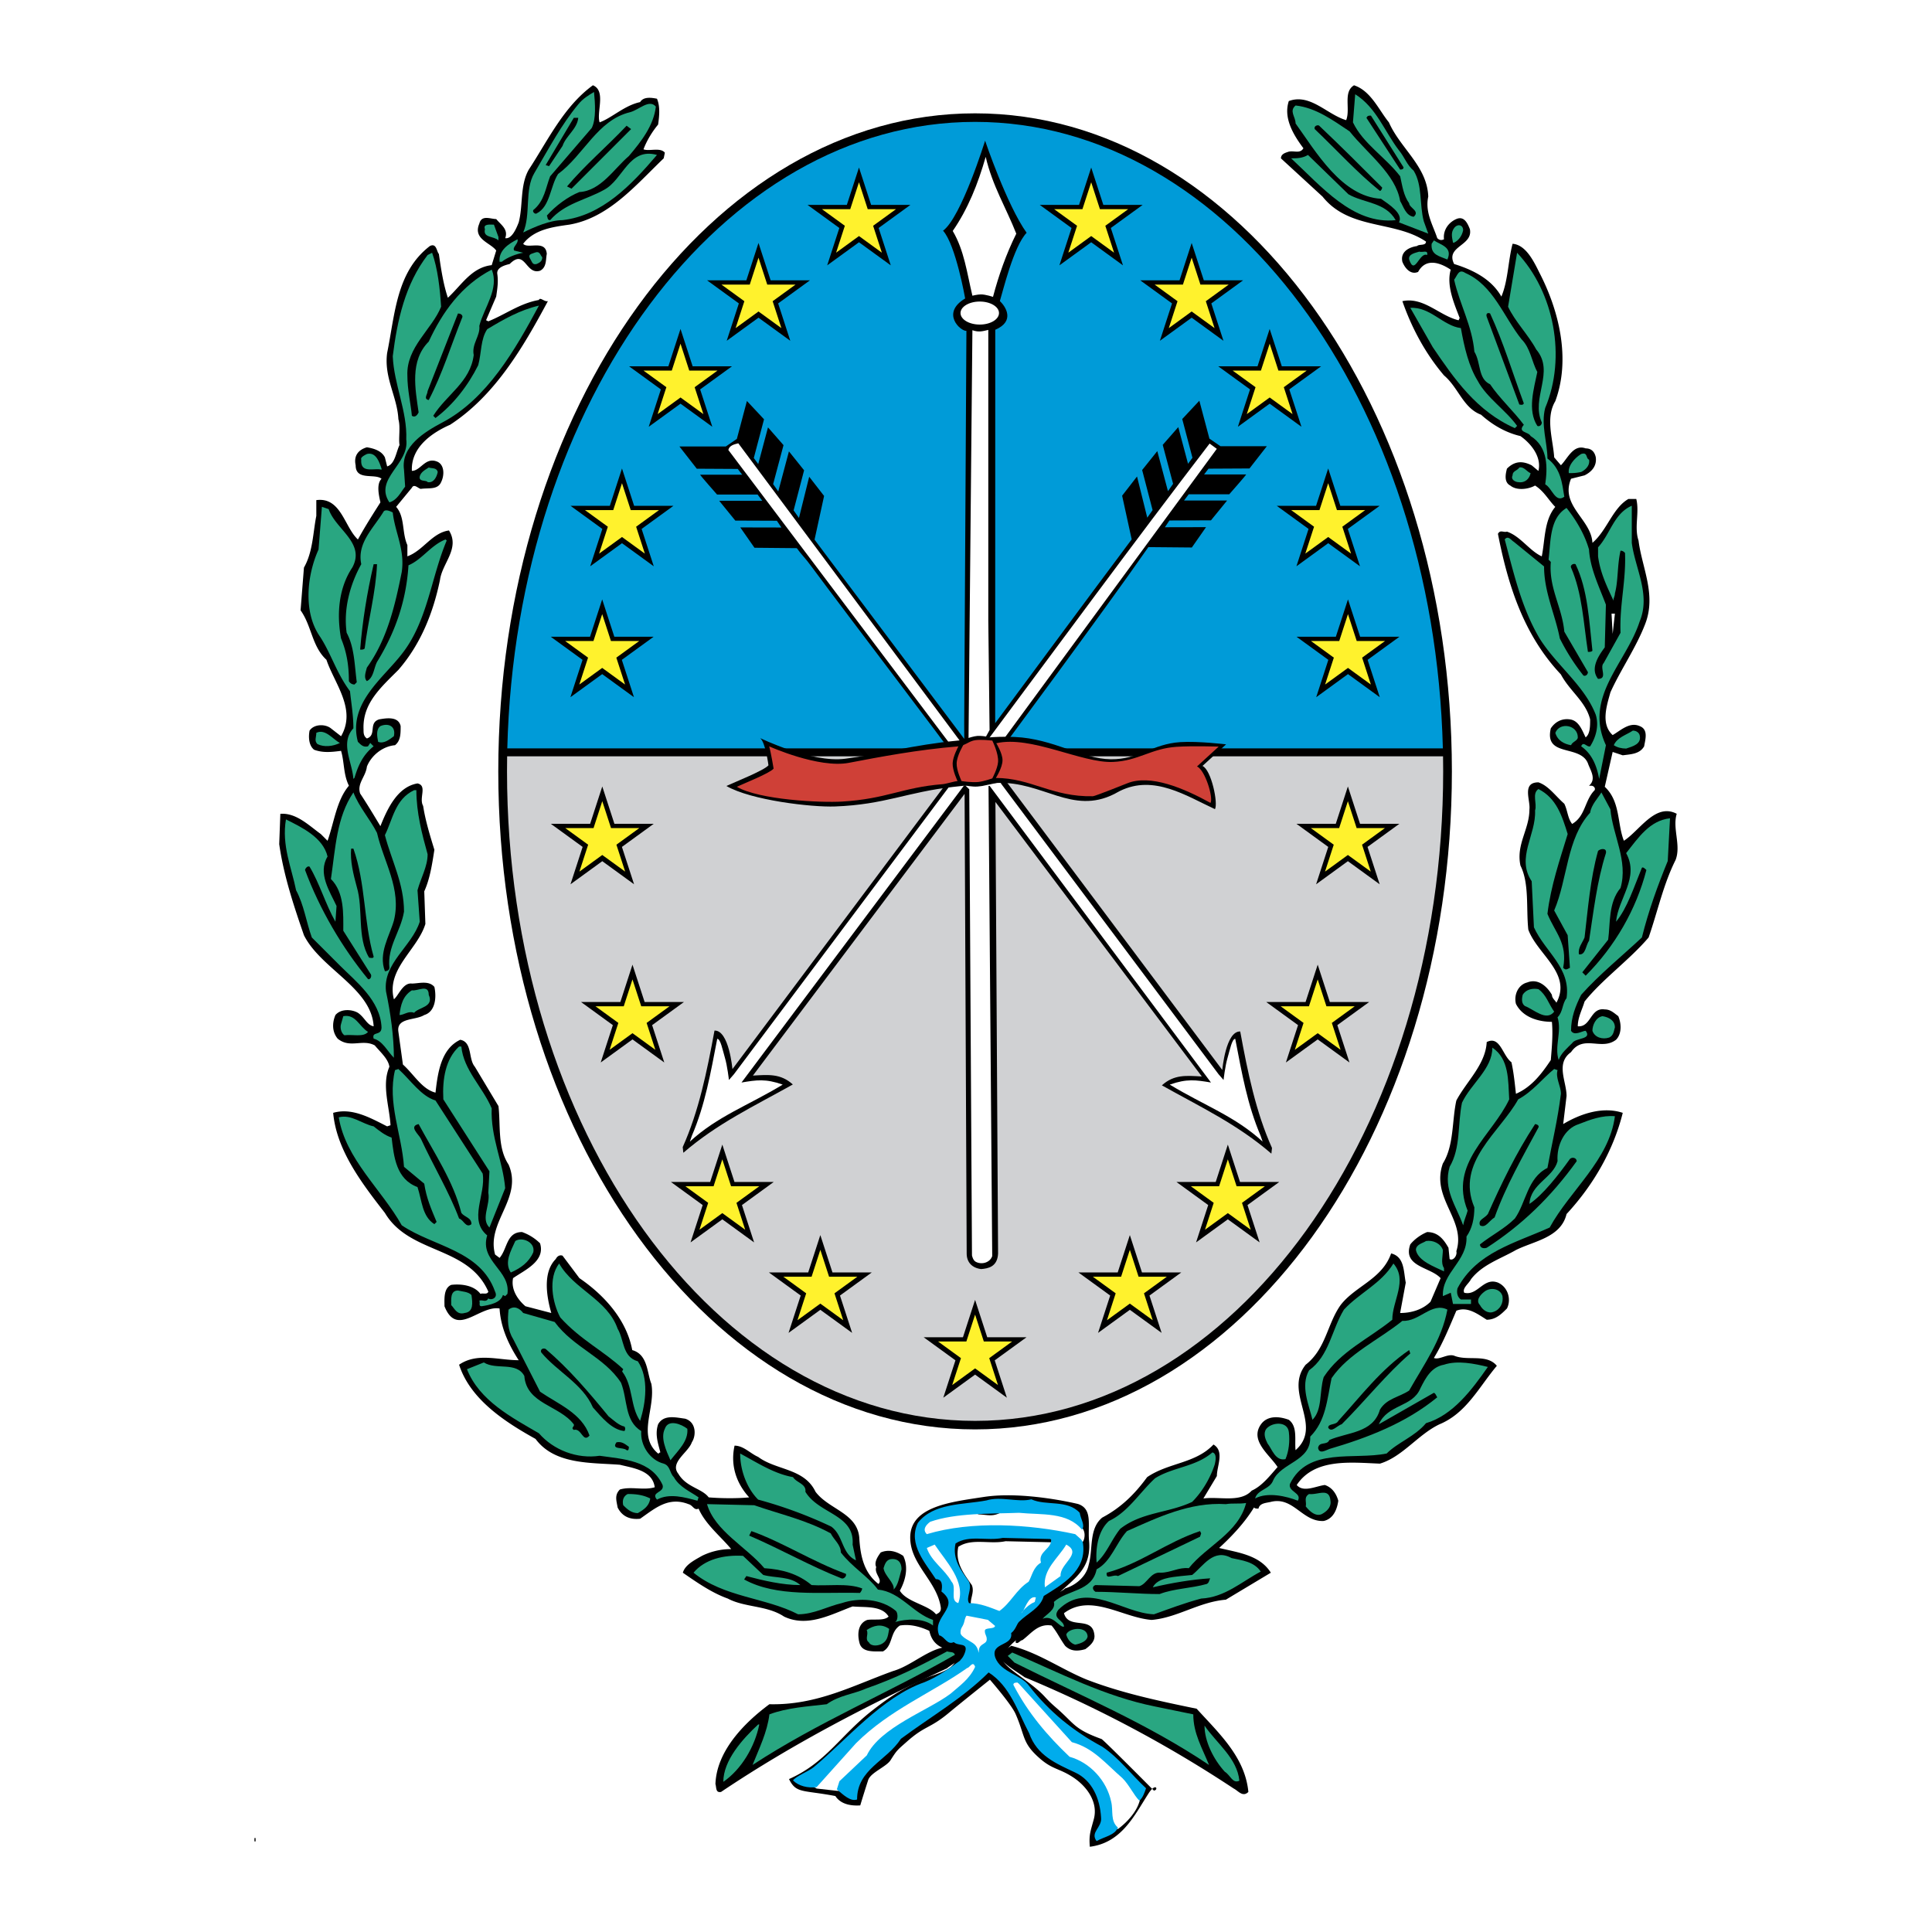 <svg xmlns="http://www.w3.org/2000/svg" width="2500" height="2500" viewBox="0 0 192.756 192.756"><g fill-rule="evenodd" clip-rule="evenodd"><path fill="#fff" d="M0 0h192.756v192.756H0V0z"/><path d="M59.826 12.206c1.233-.449 2.467-1.683 4.038-2.019.337-.562 1.122-.449 1.683-.337.337.785.225 1.794.112 2.58-.562.673-1.122 1.57-1.458 2.468.561.224 1.683-.225 2.131.336l-.113.561c-2.805 2.691-5.496 5.945-9.422 6.618-1.571.225-3.478.448-4.599 1.907.448.56 2.243-.449 2.355 1.009-.112.561 0 1.347-.673 1.683-1.458.449-1.458-2.243-3.029-.673-.448.112-1.345.337-1.233 1.01.112.785 0 1.458-.112 2.243l-1.01 2.355.224.112c1.683-.673 3.141-1.795 5.048-2.131.112-.337.561.224.898.112-2.467 4.599-5.272 9.423-9.759 12.339-1.795.785-3.926 2.243-3.814 4.599.897 0 1.346-1.458 2.58-.897.674.337.674 1.346.337 2.02-.337.785-1.234.561-2.02.673-.224 0-.673-.561-.897-.112l-1.571 1.907c.898 1.01.561 2.581 1.122 3.814v1.122c1.57-.561 2.467-2.355 4.15-2.58 1.122 1.795-.673 3.253-.896 4.935-.673 3.253-1.908 6.394-4.151 8.974-1.794 1.795-3.589 3.365-3.477 5.945 0 .336 0 .673.336.897 1.01-.337.112-1.571 1.234-1.907.673-.112 1.907-.336 2.132.673 0 .785 0 1.458-.561 1.907-1.234.112-2.355 1.01-2.805 2.131-.112 1.01-1.01 1.683-.673 2.692.673 1.01 1.346 2.131 2.02 3.253.673-1.682 1.682-3.926 3.702-4.262 1.009.224.112 1.458.561 2.243.224 1.458.673 2.917 1.122 4.375-.225 1.458-.449 2.916-1.01 4.149l.112 3.253c-.785 2.58-3.926 4.487-3.141 7.515.448-.336.897-1.682 1.795-1.568.673 0 1.683-.338 2.244.336.224 1.008.112 2.467-1.01 2.803-.897.562-2.804.227-2.58 1.684l.449 3.254c1.122 1.008 1.907 2.467 3.253 2.805.224-2.02.561-4.375 2.467-5.273 1.234.225.786 1.906 1.458 2.691l2.356 3.928c.225 1.906-.112 4.15 1.009 5.832 1.459 3.365-2.244 5.721-1.346 8.975l.448.336c.786-.896.673-2.58 2.243-2.58a4.91 4.91 0 0 1 1.795 1.121c.562 1.795-1.57 2.693-2.692 3.479-.225 1.121.449 2.131 1.234 2.803l2.58.674c-.448-1.57-.897-4.037.449-5.385.112-.225.337-.447.673-.336l1.683 2.244c2.468 1.682 4.712 4.15 5.272 7.178 1.57.449 1.458 2.244 1.907 3.365.449 2.469-1.458 5.16.673 6.955.112 0 .112-.111.225-.111-.225-.898-.561-1.795-.225-2.805.561-1.01 1.795-.674 2.692-.561 1.121.336 1.121 1.682.673 2.355-.336 1.01-2.244 2.02-1.346 3.141.785 1.346 2.356 1.459 3.028 2.355 1.347.111 2.917.111 4.039 0-1.234-1.346-1.907-3.141-1.458-5.16.897 0 1.57.785 2.355 1.123 1.795 1.346 4.599 1.121 5.721 3.477 1.345 1.795 4.263 2.131 4.375 4.711.112 1.684.448 3.365 1.907 4.488.449-.449-.449-1.012-.224-1.684-.225-.449.112-1.01.449-1.459.785-.336 1.57-.111 2.243.338.561 1.121.225 2.467-.336 3.477 1.01 1.684 5.16 1.457 3.477 4.262-.897-.449-2.131-1.01-3.477-.785-1.01.674-.673 2.02-1.683 2.58-1.01 0-2.131.111-2.355-.896-.225-.898-.112-1.908.785-2.244.673-.111 1.683.113 2.131-.336-.672-1.123-2.355-.896-3.589-1.01-2.131.785-4.487 2.131-6.843 1.01-1.683-1.123-3.926-.896-5.608-1.795-1.571-.561-3.029-1.57-4.487-2.58.225-.785 1.122-1.234 1.907-1.682a6.54 6.54 0 0 1 2.916-.674c-1.009-1.234-2.58-2.469-3.252-4.039-.449.225-.561-.336-1.01-.447-2.02-.787-3.365.447-4.824 1.457-1.01.113-1.795-.225-2.244-1.121-.112-.674-.336-1.234.225-1.795 1.121-.336 2.355.111 3.477-.225-.225-1.682-2.131-1.906-3.477-2.244-2.917-.223-6.507 0-8.414-2.578-3.029-1.684-6.506-3.928-7.628-7.404 1.795-1.232 3.927-.449 5.946-.449-1.01-1.57-1.794-3.252-1.907-5.16-2.019-.336-4.263 2.918-5.496-.225 0-.672-.113-1.793.672-2.131.897-.111 2.244 0 2.917.898.224-.113.673.111.785-.225-2.019-4.6-7.852-3.701-10.32-7.854-2.355-3.027-4.823-6.279-5.16-9.982 1.908-.561 3.814.561 5.385 1.348l.336-.113c-.112-1.906-.896-4.039-.112-5.834-.112-.785-.897-1.457-1.458-2.131-1.234-.672-2.468.338-3.701-.672-.562-.674-.562-1.57-.224-2.357.561-.672 1.683-.559 2.243-.223.673.449.897 1.232 1.57 1.346-.224-3.814-5.272-5.721-6.955-9.086-1.009-2.916-2.019-5.945-2.467-9.085l.112-3.029c1.57-.113 2.804 1.122 4.038 2.019l.673.673c.673-1.906.897-4.038 2.131-5.496-.561-1.121-.448-2.355-.784-3.478-.898.113-1.796.225-2.692-.112-.561-.448-.561-1.346-.449-1.907.449-.673 1.57-.673 2.131-.224l1.01.785c1.569-2.692-.674-5.272-1.459-7.628-1.458-1.346-1.458-3.365-2.58-4.935l.336-4.263c.898-1.571.898-3.477 1.234-5.16v-1.57c2.469-.336 2.805 2.692 4.151 3.926.673-1.234 1.458-2.468 2.244-3.702-.113-.561-.449-1.794.112-2.355-.674-.561-2.581.224-2.581-1.346-.224-1.01.336-1.57 1.122-1.795.673.112 1.459.336 1.795 1.01l.225.897c.785-.224.897-1.458 1.234-2.131-.113-.673.112-1.794-.113-2.58-.112-2.244-1.458-4.151-1.121-6.618.785-3.814.897-8.077 4.262-10.657.673-.336.673.561.898.785.224 1.57.448 3.029.897 4.375 1.347-1.234 2.356-3.028 4.375-3.253l.449-1.458c-.562-.785-2.356-1.122-1.683-2.692.224-.897 1.122-.449 1.683-.449.449.561 1.233 1.009.897 1.907.672.112 1.122-1.009 1.346-1.57.449-1.683.112-3.702 1.009-5.272 1.907-2.917 3.478-6.282 6.395-8.413 1.343.558.334 2.689.671 3.699zM138.572 12.206c1.121 2.58 3.814 4.375 3.926 7.403-.336 1.57.449 2.805.898 4.15.225.225.449.225.672.112-.111-.897.449-1.683 1.234-2.019s1.123.449 1.348 1.009c.336 1.683-2.469 1.683-1.572 3.478 1.795.561 3.703 1.458 4.713 3.253.672-1.57.672-3.59 1.121-5.271 1.346.112 2.131 1.794 2.691 2.916 1.908 3.701 3.141 8.525 1.57 12.788-1.008 1.683-.225 3.814-.111 5.609l.672.785c.674-.673 1.236-2.131 2.469-1.683.561 0 .896.336 1.01.897.113.897-.449 1.458-1.121 1.794l-1.348.337c-1.121 2.692 2.02 4.038 2.133 6.394 1.459-1.234 2.02-3.478 3.59-4.375h.785c.336 1.346-.225 2.805.225 4.151.336 2.692 1.793 5.384.672 8.3-.896 2.356-2.467 4.599-3.477 6.843-.336 1.234-1.01 3.141.225 4.262.785-.449 1.682-1.346 2.691-.897.896.336.561 1.346.449 2.019-.449.785-1.346.785-2.133.897l-1.008-.336-.787 3.477c1.572 1.458 1.234 3.702 1.908 5.384 1.57-1.009 3.141-3.813 5.271-2.691-.447 1.458.449 3.141-.111 4.599-1.234 2.468-1.795 5.16-2.693 7.74-1.906 2.244-4.598 4.151-6.393 6.393-.225.787-.674 1.572-.674 2.469 1.346.111 1.234-1.906 2.691-1.682.562 0 .898.336 1.348.672.336.785.336 1.795-.225 2.355-1.459 1.121-3.254-.561-4.488 1.234-1.57 1.121-.447 2.916-.447 4.375l-.336 2.803c1.682-1.01 3.926-1.793 5.943-1.121-.896 3.59-2.805 7.066-5.607 10.096-.562 2.355-3.254 2.691-5.049 3.59-1.57.896-3.365 1.457-4.486 2.916-.225.449-.898.898-.674 1.346 1.348.338 1.908-1.57 3.367-1.01 1.008.449 1.346 1.684.896 2.58-.561.561-1.123 1.123-2.02 1.123-.896-.562-1.906-1.348-3.029-.898-.672 1.57-1.346 3.254-2.242 4.713.561.223 1.346-.449 2.018-.227 1.348.562 3.254-.223 4.264 1.01-1.795 2.133-3.029 4.713-5.721 5.834-2.131 1.01-3.701 3.254-5.945 3.926-2.916-.111-6.506-.561-8.301 2.131.672.785 1.906.113 2.805 0 .672.225 1.121.785 1.344 1.57-.111.785-.447 1.795-1.457 2.02-2.131.113-3.029-2.469-5.273-1.906-.447.111-1.119.111-1.232.672-.225 0-.336 0-.449-.111-.896 1.459-2.131 2.805-3.477 4.037 1.795.449 4.039.674 5.158 2.469l-4.486 2.691c-2.691.225-4.822 1.795-7.402 2.02-2.918-.225-6.059-2.691-8.75-.672.449 1.682 2.805.223 3.029 2.131.111.674-.449 1.121-.898 1.457-.785.225-1.457.225-2.02-.336-.561-.785-.785-1.346-1.346-2.02-1.346-.225-2.02.785-2.916 1.459-.225 0-.449.449-.674.225.113-1.684 2.131-2.244 3.029-3.59 0-1.234 1.346-1.234 1.906-1.795 1.123-.336 2.133-1.234 2.355-2.355.449-1.57 0-3.59 1.348-4.711 1.906-1.01 3.252-2.355 4.486-4.039 2.131-1.457 4.824-1.346 6.617-3.254 1.123.674.338 2.133.338 3.143l-1.346 2.242c1.57-.225 3.701.449 4.822-.785 1.01-.447 1.795-1.457 2.58-2.355-.785-1.232-2.916-2.691-1.57-4.373.674-.787 1.795-.674 2.693-.338.896.674.561 2.02.672 3.029 2.805-2.469-1.232-5.721 1.01-8.525 2.02-1.57 2.131-4.037 3.479-5.945 1.457-1.906 4.15-2.58 5.047-5.16 1.346.336 1.234 1.795 1.459 2.916l-.562 3.029c1.123 0 2.244-.336 3.029-1.121l1.01-2.355c-1.01-1.123-3.812-1.123-3.027-3.365.447-.561 1.121-1.01 1.682-1.234 1.121 0 1.682.785 2.131 1.57l.113 1.121c.336.225.785-.336.672-.785 1.01-3.141-2.58-5.271-1.346-8.748 1.121-1.795.898-4.264 1.346-6.283 1.01-1.906 2.916-3.588 3.029-5.832 1.346-.674 1.57 1.346 2.469 2.018.223 1.012.336 2.133.447 3.143 1.57-.674 2.58-2.02 3.479-3.365.111-1.346.223-2.58.111-3.814-1.346 0-2.916-.447-3.59-1.795-.225-.896.225-1.906 1.121-2.131 1.123-.449 2.02.449 2.469 1.234 0 .336.336.561.449.785 1.57-2.916-1.908-4.824-2.805-7.292-.225-2.131.111-4.6-.785-6.394-.449-2.131.896-3.589.896-5.608.113-.898-.785-2.692.898-2.692 1.01.336 1.682 1.346 2.58 2.131.336.673.336 1.458.785 2.019 1.346-.785 1.234-2.356 2.242-3.365.113-.224-.111-.449-.336-.449h-.225c.787-.673.113-1.57-.111-2.243-.785-1.907-4.375-.561-3.701-3.478.447-.673 1.121-1.009 1.906-.897.898.112 1.234 1.122 1.57 1.795.449-.337.449-1.122.449-1.795-.449-1.795-2.02-2.804-2.918-4.486-3.701-3.927-5.271-8.862-6.279-14.022.223-.449.559-.112.896-.224 1.346.448 2.242 1.907 3.477 2.468.338-1.683.225-3.59 1.346-4.936-.672-.673-1.121-1.57-2.018-2.131-.562.337-1.795.562-2.469 0-.674-.336-.449-1.233-.336-1.682.785-.786 1.57-.786 2.467-.336l.674.561c.336-1.346-.674-2.692-1.795-3.478-1.459-.336-2.805-1.121-3.926-2.131-1.795-.673-2.244-2.692-3.703-3.926-1.906-2.244-3.252-4.824-4.148-7.404 2.131-.449 3.701 1.458 5.607 1.907l.111-.224c-.561-1.459-1.346-3.253-.896-4.824-1.01-.673-2.467-1.233-3.252.225-.785.336-1.348-.448-1.57-1.009-.227-1.01.672-1.458 1.457-1.571.225-.224.898 0 .898-.448-3.143-2.132-7.629-1.122-10.32-4.487l-4.15-3.813c0-.449.447-.561.785-.674.561-.112 1.121.225 1.457-.336-1.01-1.347-2.018-3.029-1.457-4.711 2.131-.786 3.812 1.346 5.721 1.907.449-1.122-.338-2.805.785-3.478 1.683.554 2.47 2.461 3.478 3.695zM95.301 165.891c.315-.244-1.15.756-.758.531-7.965 3.701-15.423 7.537-22.602 12.359-.561.113-.449-.447-.561-.785.112-3.252 2.803-6.057 5.384-7.965 4.711.113 8.288-1.848 12.326-3.307 2.355-.672 4.388-3.199 6.855-2.189.272.543-.25 1.02-.644 1.356zM108.398 167.564c3.477 1.346 7.18 2.131 10.992 2.916 2.244 2.469 4.824 4.824 5.16 8.301-.561.561-1.01-.111-1.459-.336a124.012 124.012 0 0 0-20.863-11.105c-.785-.561-1.795-1.121-2.355-1.795-.449-.785.672-1.01 1.01-1.346 2.691.672 5.047 2.356 7.515 3.365z"/><path d="M105.145 153.879c.111 1.01-1.346 1.234-1.01 2.355-.785.449-.896 1.348-1.234 1.908-1.234.785-1.795 2.131-2.916 2.916-.896-.336-1.906-.785-3.028-.785-.338-.561.334-1.346 0-2.131-.787-1.123-1.684-2.244-1.347-3.814 1.347-.898 3.141-.225 4.713-.561l4.822.112zm-21.801 25.312c-3.28-.625-3.904-.234-4.625-1.693 3.711-1.643 5.125-4.373 8.359-6.883 1.795-1.393 2.643-1.918 4.778-2.971 1.543-.754 3.613-.887 3.613-2.627 0-.656-.92-.393-1.512-.656-.984-.459-1.313-1.412-1.313-2.496 0-.984 1.367-.557 1.214-1.529-.415-2.643-3.045-4.242-3.045-6.936 0-3.121 4.1-3.549 7.327-4.047 4.047-.625 9.42.701 9.42.701 1.479.494.953 2.121 1.094 3.658.312 3.434-2.297 4.037-4.217 6.561-3.188 4.188-2.955 2.707-4.357 4.891-.51.791 1.717 1.951 3.355 3.355.969.83.781.859 1.939 1.861 1.863 1.611 1.73 2.107 4.527 3.123.186.068 5.219 5.141 5.219 5.141.492-.033.223-.889-.547.312-1.416 2.211-2.689 4.9-5.842 5.295-.1-1.215.078-1.561.398-2.748.438-1.615-.58-3.156-1.959-4.109-1.445-.984-2.109-.803-3.424-1.951-1.807-1.576-1.436-2.203-2.42-4.438-.428-.984-2.562-3.422-2.562-3.422s-2.957 2.359-4.139 3.344c-1.904 1.576-2.332 1.213-4.203 2.889-.887.787-.938.797-1.562 1.783-.427.689-2.021 1.242-2.252 2.029a124.703 124.703 0 0 0-.781 2.498c-1.246.079-2.056-.278-2.483-.935z"/><path d="M111.539 182.482s1.639-1.137 2.131-2.691c.492-1.553-.041-1.1-.041-1.1l-3.633-3.678-2.312-1.244-1.668-1.365-1.889-2.047-1.781-1.928-1.176-.834-.645.229 1.252 2.951 2.502 3.865 1.547 1.057 2.465 1.287 1.553 1.896.721 2.533.07.908.904.161zM80.649 177.971l5.794-5.793 7.082-4.278 3.216-1.972.607-.264.265 1.061-4.58 4.087-4.429 3.034-3.336 3.367-1.138 1.478-.635-.021-2.02-.225-.826-.474zM93.961 153.773c-.787 0-1.203-.295-1.989-.34v-.447c.113-.576-.152-1.041.227-1.479.587-.672 1.354-.492 2.246-.492l3.239.01c.049.01-.188.068-.133.068.807 0 1.328.236 2.066-.078a5.54 5.54 0 0 1 1.771-.455l1.25.191h1.252l.729.113h.748c.703.104 1.062.359 1.631.758.615.436 1.211.777 1.211 1.535 0 .406-.16.881-.568.881-2.67 0-4.035-1.355-6.707-1.355-.965 0-1.486.342-2.453.418-1.184.094-1.847.057-3.032.217h-.872c-.247.153-.323.455-.616.455z" fill="#fff"/><path d="M104.867 153.551c.113 1.008-1.346 1.232-1.008 2.355-.785.447-.898 1.346-1.234 1.906-1.234.785-1.795 2.131-2.916 2.916-.898-.336-1.908-.785-3.03-.785-.336-.561.336-1.346 0-2.131-.785-1.123-1.683-2.244-1.346-3.814 1.346-.896 3.142-.225 4.712-.561l4.822.114zm-9.074 12.121c.038-.113.281-.211.489-.83.336-1.01-.673-.562-1.122-1.01-.672.336-.897-.562-1.458-.674-.786-1.906 2.243-2.805.224-4.375.112-.561.112-1.234-.561-1.234-1.01-1.57-2.805-3.477-1.795-5.607 1.571-2.02 4.487-1.795 6.843-2.244 1.459-.447 3.141.225 4.486-.111 1.459.674 3.59 0 4.824 1.346.111.672.561 1.234.225 1.684-1.459-1.795-4.039-1.459-6.283-1.684-2.916.111-6.281 0-8.861.896-.449.338-.785.787-.336 1.234 4.488-1.346 10.209-1.01 14.807 0 .338.336.785.561.785 1.01.338 2.691-2.131 4.037-3.926 5.16-.336 1.232-1.57 1.682-2.469 2.58-.223.225-.336.785-.783 1.121.223 1.346-2.133.898-1.572 2.469.562 1.457 2.58 1.682 3.367 2.805 2.018 2.578 4.375 4.486 7.291 6.057 1.682 1.121 2.916 2.805 4.373 4.15-.111.336-.336 1.01-.672 1.232-.561-.561-1.01-1.568-1.684-2.242-1.682-1.459-2.916-3.029-5.047-3.59l-5.385-5.945c-.225 0-.449 0-.449.225 1.459 2.805 3.365 5.047 5.609 7.18 2.02.561 3.703 2.355 4.15 4.486.225.896-.111 1.906.674 2.58-.338.785-1.346.898-2.131 1.346-.674-.896.561-1.346.447-2.355-.111-1.906-.896-3.701-2.58-4.486-1.906-.898-3.814-1.684-4.598-3.926-1.123-2.133-1.908-4.711-4.039-6.059-2.581 2.58-5.722 4.375-8.75 6.619-1.458 2.244-4.375 3.027-4.375 6.057-.673.225-1.346-.449-2.019-1.01l.257-.812 2.729-2.578c1.346-2.803 6.1-4.461 8.343-6.143.897-.785 1.907-1.459 2.467-2.693-.223-.672-.56.111-.784.111-3.478 2.469-7.741 4.152-11.106 7.518l-3.926 4.373c-.897.113-1.795-.111-2.355-.672.337-.449 1.5-.869 2.06-1.318 3.253-2.691 6.818-7.006 11.057-8.479 1.265-.508 2.57-1.432 3.559-2.162z" fill="#00acec"/><path d="M49.714 76.96c0-36.259 21.298-65.652 47.571-65.652 26.271 0 47.57 29.393 47.57 65.652 0 36.258-21.299 65.651-47.57 65.651-26.272 0-47.571-29.392-47.571-65.651z"/><path d="M50.585 76.96l.012-1.501h93.376l.012 1.501c0 35.79-20.908 64.801-46.699 64.801-25.793.001-46.701-29.011-46.701-64.801z" fill="#d0d1d3"/><path d="M50.613 74.664c.872-34.726 21.433-62.504 46.672-62.504 25.238 0 45.799 27.778 46.67 62.504H50.613z" fill="#009bd8"/><path d="M102.416 133.418l-3.172 2.303 1.211 3.728-3.17-2.304-3.172 2.304 1.212-3.728-3.171-2.303h3.92l1.211-3.729 1.211 3.729h3.92zM77.197 117.924l-3.171 2.305 1.211 3.726-3.17-2.303-3.171 2.303 1.211-3.726-3.171-2.305h3.919l1.212-3.727 1.211 3.727h3.919zM86.976 126.953l-3.171 2.303 1.212 3.726-3.172-2.302-3.171 2.302 1.212-3.726-3.171-2.303h3.919l1.211-3.728 1.211 3.728h3.92zM107.594 126.953l3.17 2.303-1.211 3.726 3.172-2.302 3.17 2.302-1.211-3.726 3.171-2.303h-3.919l-1.211-3.728-1.211 3.728h-3.92zM117.373 117.924l3.17 2.305-1.211 3.726 3.17-2.303 3.172 2.303-1.211-3.726 3.17-2.305h-3.918l-1.213-3.727-1.209 3.727h-3.92zM126.336 99.973l3.17 2.304-1.211 3.727 3.172-2.303 3.17 2.303-1.211-3.727 3.172-2.304h-3.92l-1.211-3.727-1.211 3.727h-3.92zM129.35 82.193l3.17 2.304-1.211 3.727 3.17-2.304 3.171 2.304-1.211-3.727 3.172-2.304h-3.92l-1.212-3.727-1.209 3.727h-3.92zM129.357 63.529l3.172 2.304-1.211 3.727 3.17-2.304 3.172 2.304-1.211-3.727 3.17-2.304h-3.918l-1.213-3.727-1.211 3.727h-3.92zM127.383 50.467l3.172 2.304-1.211 3.727 3.17-2.303 3.172 2.303-1.213-3.727 3.172-2.304h-3.92l-1.211-3.727-1.211 3.727h-3.92zM121.545 36.547l3.17 2.304-1.211 3.727 3.17-2.303 3.172 2.303-1.211-3.727 3.17-2.304h-3.918l-1.213-3.727-1.211 3.727h-3.918zM113.762 27.968l3.172 2.304-1.211 3.727 3.17-2.303 3.171 2.303-1.21-3.727 3.169-2.304h-3.918l-1.212-3.727-1.211 3.727h-3.92zM103.738 20.442l3.17 2.304-1.211 3.727 3.172-2.303 3.17 2.303-1.211-3.727L114 20.443h-3.92l-1.211-3.727-1.213 3.727-3.918-.001zM90.831 20.442l-3.17 2.304 1.211 3.727-3.171-2.303-3.171 2.303 1.211-3.727-3.171-2.303h3.92l1.211-3.727 1.211 3.727 3.919-.001zM80.807 27.968l-3.171 2.304 1.211 3.727-3.171-2.303-3.171 2.303 1.211-3.727-3.171-2.304h3.92l1.211-3.727 1.211 3.727h3.92zM73.026 36.547l-3.172 2.304 1.212 3.727-3.171-2.303-3.171 2.303 1.211-3.727-3.171-2.304h3.92l1.211-3.727 1.211 3.727h3.92zM67.187 50.467l-3.172 2.304 1.212 3.727-3.171-2.303-3.171 2.303 1.211-3.727-3.171-2.304h3.919l1.212-3.727 1.211 3.727h3.92zM65.22 82.193l-3.171 2.304 1.212 3.727-3.171-2.304-3.171 2.304 1.211-3.727-3.171-2.304h3.92l1.211-3.727 1.211 3.727h3.919zM68.234 99.973l-3.171 2.304 1.212 3.727-3.172-2.303-3.17 2.303 1.211-3.727-3.171-2.304h3.92l1.21-3.727 1.212 3.727h3.919z"/><path fill="#fff22d" d="M89.395 20.868l-2.283 1.658.872 2.684-2.284-1.659-2.282 1.659.872-2.684-2.283-1.658h2.822l.871-2.684.873 2.684h2.822zM79.37 28.394l-2.283 1.658.872 2.684-2.283-1.659-2.283 1.659.872-2.684-2.283-1.658h2.822l.872-2.685.872 2.685h2.822zM63.784 82.618L61.5 84.276l.873 2.684-2.284-1.658-2.281 1.658.871-2.684-2.283-1.658h2.822l.871-2.684.873 2.684h2.822zM66.797 100.398l-2.283 1.659.872 2.683-2.283-1.658-2.282 1.658.872-2.683-2.283-1.659h2.821l.872-2.683.873 2.683h2.821zM75.76 118.35l-2.283 1.658.872 2.683-2.283-1.658-2.282 1.658.872-2.683-2.283-1.658h2.821l.872-2.684.872 2.684h2.822zM85.54 127.377l-2.284 1.658.872 2.684-2.283-1.658-2.283 1.658.872-2.684-2.283-1.658h2.822l.872-2.684.872 2.684h2.823zM100.979 133.842l-2.284 1.66.873 2.684-2.283-1.661-2.284 1.661.873-2.684-2.283-1.66h2.822l.872-2.684.871 2.684h2.823zM65.75 50.892l-2.283 1.659.871 2.684-2.282-1.658-2.283 1.658.872-2.684-2.283-1.659h2.822l.872-2.684.871 2.684h2.823zM71.588 36.972l-2.283 1.659.872 2.684-2.282-1.658-2.283 1.658.872-2.684-2.283-1.658h2.822l.872-2.684.872 2.684 2.821-.001zM105.174 20.868l2.285 1.658-.873 2.684 2.283-1.659 2.283 1.659-.873-2.684 2.283-1.658h-2.822l-.871-2.684-.873 2.684h-2.822zM115.199 28.394l2.283 1.658-.871 2.684 2.282-1.659 2.283 1.659-.871-2.684 2.283-1.658h-2.822l-.873-2.685-.872 2.685h-2.822zM130.785 82.618l2.283 1.658-.871 2.684 2.282-1.658 2.283 1.658-.871-2.684 2.283-1.658h-2.822l-.873-2.684-.872 2.684h-2.822zM127.773 100.398l2.282 1.659-.871 2.683 2.283-1.658 2.283 1.658-.873-2.683 2.283-1.659h-2.822l-.871-2.683-.873 2.683h-2.821zM118.809 118.35l2.283 1.658-.871 2.683 2.281-1.658 2.285 1.658-.873-2.683 2.283-1.658h-2.822l-.873-2.684-.871 2.684h-2.822zM109.031 127.377l2.281 1.658-.871 2.684 2.284-1.658 2.283 1.658-.873-2.684 2.283-1.658h-2.822l-.871-2.684-.871 2.684h-2.823zM130.795 63.954l2.283 1.659-.873 2.683 2.283-1.658 2.283 1.658-.871-2.683 2.284-1.659h-2.823l-.873-2.683-.871 2.683h-2.822zM128.82 50.892l2.284 1.659-.874 2.684 2.284-1.658 2.283 1.658-.871-2.684 2.281-1.659h-2.82l-.873-2.684-.871 2.684h-2.823zM122.98 36.972l2.284 1.659-.871 2.684 2.283-1.658 2.283 1.658-.873-2.684 2.283-1.658h-2.822l-.871-2.684-.873 2.684-2.823-.001z"/><path d="M65.211 63.529l-3.171 2.304 1.211 3.727-3.17-2.304-3.171 2.304 1.211-3.727-3.171-2.304h3.919l1.212-3.727 1.211 3.727h3.919z"/><path fill="#fff22d" d="M63.775 63.954l-2.284 1.659.873 2.683-2.283-1.658-2.284 1.658.872-2.683-2.282-1.659h2.821l.873-2.683.872 2.683h2.822z"/><path d="M100.156 77.662l-.062.071.168.058 21.686 28.961s.34-3.898 1.789-3.842c.744 4.066 1.574 8.078 3.17 11.621l-.061.568c-3.391-2.928-7.025-4.631-10.924-6.814 1.217-1.105 2.449-.971 3.984-.885L99.314 80.01l.264 45.057c-.062 1.355-1.035 1.494-1.693 1.549-.885-.111-1.439-.664-1.439-1.549l-.208-45.863-21.12 28.107c1.535-.084 2.766-.219 3.983.887-3.898 2.182-7.532 3.887-10.924 6.814l-.061-.568c1.596-3.545 2.425-7.555 3.17-11.623 1.45-.057 1.789 3.842 1.789 3.842l21.686-28.96c2.577-.934 5.395-.041 5.395-.041zM82.282 55.196l13.923 18.529-.007-1.544.221-39.169c-.6.033-2.572-1.773-.125-3.234 0 0-.944-5.369-2.205-6.76 1.833-1.358 4.194-8.981 4.194-8.981s2.162 6.407 4.143 9.188c-1.307 1.359-2.379 5.892-2.67 6.811.549.518 1.568 1.995-.459 2.864l-.008 39.252s9.635-13.028 13.619-18.339l-.953-4.359 1.486-1.914 1.021 4.109.533-.755-1.043-3.999 1.51-1.888 1.066 3.998.512-.733-1.035-3.888 1.551-1.77.973 3.658.443-.6-1.021-3.865 1.707-1.827 1.004 3.782 1.1.755h4.631l-1.732 2.221c-.332 0-4.088.022-4.088.022l-.443.577h4.199c-.021.089-1.689 1.978-1.689 1.978h-4.043l-.467.622 4.297.001-1.609 1.976-4.146.016-.451.673 4.104-.009-1.416 2.03-4.338-.039c-4.537 6.528-14.936 20.52-14.936 20.52s-1.354.319-2.232.332c-.977.015-2.481-.333-2.481-.333-.088-.263-10.053-13.314-14.03-18.67-.463-.653-1.008-1.187-1.396-1.744l-4.223-.04-1.417-2.03 4.104.009-.453-.673-4.146-.016-1.608-1.976 4.296-.001-.466-.623H71.54s-1.667-1.888-1.689-1.977h4.199l-.444-.577s-3.756-.023-4.088-.023l-1.733-2.221h4.632l1.1-.754 1.003-3.782 1.707 1.827-1.021 3.865.444.6.973-3.658 1.549 1.771-1.036 3.889.511.733 1.066-3.999 1.511 1.888-1.045 3.999.534.755 1.021-4.11 1.486 1.915-.952 4.359 1.014 1.356z"/><path d="M101.395 23.315c-.996 1.992-1.771 4.205-2.324 6.306 0 0-.73-.252-1.213-.248-.332.003-.842.129-.842.129-.553-2.323-.809-4.496-1.962-6.458 1.528-2.216 2.513-4.69 3.289-7.396.663 2.877 2.055 5.122 3.052 7.667zM98.602 61.848l.129 10.989-.355.644s-.523-.083-.857-.058c-.354.026-.888.203-.888.203l.386-40.68c.646.227 1.035.098 1.586-.032v28.934h-.001zM96.236 74.544h-1.218L72.665 44.891c.111-.442.553-.553.996-.663l22.575 30.316zM121.4 44.781L99.578 74.508l-1.555.027c7.414-9.958 15.025-20.324 22.66-30.282l.717.528zM95.831 31.233c0-.634.859-1.148 1.919-1.148s1.92.514 1.92 1.148c0 .635-.859 1.149-1.92 1.149s-1.919-.514-1.919-1.149zM96.237 78.294l-22.258 29.709c1.506-.254 2.408-.395 4.112.209-3.464 2.098-6.498 3.143-9.265 5.688l.198-.576c1.328-3.098 1.87-6.25 2.534-9.68.332 0 .536 1.113.761 1.867.253.85.406 2.238.406 2.238l.492-.564 21.811-29.142s1.507.499 2.49.43c.191-.014.49-.058.49-.058l1.764-.372.033.044.105.018-.078.019 21.75 29.061.492.564s.152-1.389.406-2.238c.225-.754.43-1.867.76-1.867.664 3.43 1.207 6.582 2.535 9.68l.197.576c-2.768-2.545-5.801-3.59-9.266-5.688 1.705-.604 2.607-.463 4.113-.209L98.744 78.416c.084-.027-.119.001-.119.001l.369 46.904c-.223.664-1.064.887-1.652.564-.281-.156-.368-.633-.368-.633l-.271-46.504-.466-.454z" fill="#fff"/><path d="M95.073 78.043a.515.515 0 0 0 .112.023l-.112-.023z" fill="#fff"/><path d="M95.579 73.886c2.212-.21 3.466-.454 5.687-.356 3.822.169 6.672 2.185 9.555 2.222 2.783.036 4.152-1.53 6.93-1.71 1.783-.116 4.576.222 4.576.222l-2.354 2.154c.889.4 1.576 3.756 1.244 4.31-2.877-1.328-6.088-3.47-9.467-1.821-.229.111-.348.195-.574.31-4.221 2.121-7.123-1.289-11.703-1.103-1.697.068-2.65.206-4.338.392-4.644.512-6.819 1.767-11.819 1.955-2.355.089-8.398-.622-10.842-2.043.755-.356 3.777-1.555 4.196-2.063 0 0-.301-2.305-.829-2.716 0 0 5.101 2.496 8.475 2.062 3.398-.438 6.833-1.394 11.263-1.815z"/><path d="M99.355 77.618s.672-1.037.666-1.777c-.004-.701-.621-1.688-.621-1.688 3.465-.799 8.531 1.999 11.641 1.866 2.555-.109 3.805-1.345 6.355-1.51 1.637-.106 4.191-.018 4.191-.018l-2.16 1.978c.814.367 1.65 3.129 1.346 3.637-2.666-1.466-6-2.888-8.309-1.955-.219.088-3.201 1.284-3.422 1.289-4.087.088-6.177-1.822-9.687-1.822zM95.623 74.463s-.553.992-.577 1.688c-.026.718.489 1.777.489 1.777-.34.021-1.116.28-1.511.311-4.019.321-5.554 1.466-9.998 1.733-2.159.13-8.271-.168-10.515-1.474.694-.326 3.288-1.348 3.672-1.814 0 0-.267-1.643-.444-2.221 0 0 4.932 2.221 7.953 1.644 3.091-.591 6.86-1.31 10.931-1.644z" fill="#cf4037"/><path d="M99.578 76.018c-.051.678-.578 1.644-.578 1.644s-.826.292-1.377.355c-.657.074-1.688-.089-1.688-.089s-.513-1.059-.49-1.777c.025-.756.667-1.821.667-1.821.841-.324.711-.667 2.888-.444 0 0 .641 1.273.578 2.132z" fill="#cf4037"/><path d="M59.265 9.177c.112 1.122.224 2.692-.224 3.589L54.89 17.59c-.448 1.122-.561 2.468-1.683 3.366-.112.224.225.448.336.336 1.346-.673 1.346-2.692 2.132-3.926 2.58-1.907 3.926-5.384 7.179-6.17.897-.224 1.907-1.346 2.581-.561-.224 1.907-1.458 3.477-2.693 4.936-1.458 1.233-2.804 3.478-4.936 3.589-1.122.449-2.356 1.346-3.253 2.356.112.112 0 .448.336.448 1.458-1.683 3.59-2.019 5.385-3.028 1.907-1.01 2.467-4.263 5.272-3.477-2.58 3.028-5.497 6.057-9.423 6.505-1.234 0-2.805.674-3.925 1.234.785-1.795.112-4.263 1.121-5.945 1.458-2.468 2.692-4.823 4.375-6.842.449-.561 1.01-.898 1.571-1.234zM139.582 15.01c.561.673.785 1.458 1.459 2.019.896 1.458.561 3.365 1.01 5.048l.447 1.234-2.916-1.122c.449-.897-1.01-1.795-1.795-2.355-3.926-.225-6.506-4.712-8.525-7.516 0-.673-.672-1.233 0-1.794 2.02.224 3.701 1.459 5.385 2.58 1.795 2.243 4.6 4.263 5.047 6.955.338.561.562 1.458 1.348 1.57.672-.561-.449-.897-.449-1.347-.561-.785-.672-1.682-.898-2.692-1.457-1.907-3.701-3.252-4.711-5.384l.225-2.804c2.129 1.345 2.916 3.701 4.373 5.608z" fill="#29a681"/><path d="M140.031 16.692c0 .225-.225.225-.338.225l-3.365-5.16c.113-.224.227-.224.449-.224l3.254 5.159zM57.694 11.757c-.112 1.122-1.233 1.795-1.57 2.804l-1.346 2.02-.336-.112 2.804-4.711h.448v-.001zM137.9 18.712c0 .112-.113.336-.225.336-2.244-1.795-4.375-4.15-6.506-6.17-.113-.336.336-.448.447-.336 2.134 2.019 4.265 4.15 6.284 6.17zM57.021 18.824l-.449-.224c1.794-2.131 3.926-3.926 5.946-6.057l.448.336-5.945 5.945z"/><path d="M134.535 19.385c1.57.897 3.701.785 4.711 2.58-4.264.449-7.404-3.365-10.432-6.169.561 0 1.121 0 1.682-.336l4.039 3.925zM49.73 23.647v.337c-.449-.448-1.571-.225-1.347-1.122-.225-.561.561-.448.897-.448l.45 1.233zM145.977 22.974c-.113.562-.449 1.01-.898 1.234h-.111c-.111-.562-.225-1.01.111-1.458.337-.449.898-.336.898.224zM51.3 24.994l.898.224c-.674.112-1.571.449-2.132.897h-.225c-.112-1.122.897-1.794 1.795-2.244.113.45-.561.786-.336 1.123zM144.406 25.891c-.785-.336-1.684-.449-1.57-1.57l.225-.337c.671.449 1.906.673 1.345 1.907zM142.387 25.442c-.785-.336-1.234 2.131-1.795.449-.111-.561.674-.673 1.01-.785.336.112.896-.225.785.336zM44.009 30.602c-.898 2.243-3.477 4.038-3.365 6.843 0 1.458.336 2.804.449 4.038.336.224.561-.112.673-.336-.337-2.356-.897-5.161 1.01-7.067 1.346-2.917 3.253-5.609 6.282-7.18.785 1.907-.785 3.814-1.234 5.608.112 1.01-.785 1.795-.561 2.917-.337 2.692-2.693 3.926-4.038 6.058l.224.224c1.794-1.346 3.253-3.253 4.263-5.272.336-1.234.224-2.58.897-3.59 1.683-1.009 3.253-1.907 5.16-2.355-2.355 4.375-5.16 9.311-9.647 11.666-1.683.897-4.15 2.355-3.814 4.711l.113 1.683c-.449.561-.786 1.346-1.571 1.57-1.57-2.355 2.02-3.813 1.683-6.281.112-2.805-1.234-5.497-1.347-8.301.448-3.59 1.234-7.179 3.478-10.096l.448-.224c.56 1.57.785 3.589.897 5.384zM54.104 25.667c0 .449-.337.561-.561.673-.448.112-.448-.224-.672-.561-.225-.449.224-.449.448-.561.561-.224.561.224.785.449zM154.166 40.698c-.449 1.683.223 3.478.223 5.047 1.346 1.01 1.459 2.468 1.684 3.814-.898.673-1.234-.897-1.906-1.233.223-1.571.336-3.702-1.459-4.824-.225-.448-1.346-.336-.674-1.121-1.01-1.347-2.467-2.692-3.365-4.039-1.232-.561-.896-2.131-1.57-3.252-.225-2.581-1.459-4.712-2.02-7.18.338-.449.449-1.122 1.123-.673 2.805 1.234 3.812 4.375 5.607 6.618.898.897 1.01 2.244 1.57 3.253-.336 1.683-1.01 3.814 0 5.384.225.112.449-.112.449-.336-1.121-2.468 1.346-5.048-.561-7.292-.785-1.458-2.131-2.804-2.805-4.262l.898-5.384c3.702 3.926 4.937 10.432 2.806 15.48z" fill="#29a681"/><path d="M145.752 32.733c.336 1.907.785 3.813 1.684 5.272.896 1.683 2.803 2.917 3.926 4.487l-.225.224c-3.814-1.683-6.059-4.935-8.189-8.076l-2.242-3.926c2.017-.112 3.251 1.794 5.046 2.019z" fill="#29a681"/><path d="M148.668 31.275c1.346 2.916 2.244 5.945 3.365 8.973-.111.225-.336.112-.449.112l-3.252-8.749c-.113-.336.111-.448.336-.336zM46.14 31.612c-1.122 2.804-2.02 5.72-3.365 8.3-.561-.112-.112-.561-.112-.897l3.028-7.739c.225-.001.449.111.449.336z"/><path d="M38.064 46.755v.112c-.674-.224-2.132.449-2.02-1.009-.112-.224.337-.449.561-.561.898-.225 1.234.785 1.459 1.458zM158.539 45.857c.113.561-.336 1.009-.785 1.234-.561.112-.783.112-1.232.112-.113-.785.672-1.57 1.232-1.907.674-.224.449.449.785.561zM43.672 47.091c-.112.561-.448 1.122-1.009 1.01-.112-.225-.897 0-.785-.561.112-.449.561-.674.897-.897.336.112.785 0 .897.448zM152.707 47.204c-.113.561-.561 1.01-1.234.897-.225 0-.785-.225-.561-.673 0-.449.449-.449.672-.785.449-.113.785.448 1.123.561zM162.803 54.158c.336 2.58 1.906 5.16.785 7.852-1.346 4.15-5.609 7.516-3.365 12.339l-.674 3.365c-.223-1.234-.672-2.468-1.795-3.253.225-.561.561.112.898 0 .561-.897.896-2.019.561-3.141-1.121-2.917-3.926-4.935-5.609-7.627-1.795-3.029-2.58-6.506-3.477-9.872.336-.449.674.112.896.224l3.029 2.468c0 2.58 1.121 4.823 1.57 7.179a20.956 20.956 0 0 0 2.355 3.702c.225.111.449-.112.449-.337l-2.355-4.038c-.225-2.467-1.57-4.375-1.346-6.955l-.225-.225c.225-1.906.111-4.15 1.795-5.16.896 1.122 1.795 2.58 2.242 4.151.113 1.907 1.01 3.701 1.684 5.496l-.113 4.263c-.672.897-1.457 2.131-.672 3.141 1.01 0 .111-1.122.561-1.57l1.684-3.028c-.113-2.805.561-5.16.447-7.965-.111-.112-.225-.224-.447-.224-.338 1.458-.225 3.029-.562 4.262 0 .337-.223.561-.111.786-.672-1.458-1.346-2.804-1.57-4.487v-.897c1.234-1.346 1.57-3.365 3.365-4.15v3.701zM32.791 50.793c.674 2.019 3.702 3.365 2.356 5.833-1.347 2.019-1.571 4.599-1.122 7.067.56 1.345.784 2.692.784 4.262a.619.619 0 0 0 .562.337l.224-.225c-.224-1.683-.224-3.478-1.009-4.936-.336-2.356.336-4.824 1.458-6.843-.449-2.131 1.234-3.59 2.243-5.272.224-.225.673 0 .897.112.225 2.02 1.234 3.702.897 5.945-.673 3.365-1.458 6.73-3.478 9.535-.112.448-.336 1.009 0 1.346.673-.337.673-1.234 1.01-1.907 1.795-2.916 2.917-6.057 3.141-9.647 1.347-.561 2.244-2.019 3.702-2.58l.112.112c-1.57 3.701-1.907 8.076-4.487 11.329-1.907 2.468-5.384 4.936-4.375 8.749.336.337.561.562 1.009.449l.225-.336.336.336c-1.122.897-1.57 2.019-1.907 3.141l-.112.112c-.112-1.683-1.347-3.589 0-5.048 0-1.346-.225-2.58-.337-3.702-1.346-1.794-1.907-3.813-3.028-5.497-1.683-2.468-1.233-6.169-.112-8.637l.336-4.263.675.228z" fill="#29a681"/><path d="M157.193 56.29c1.234 2.58 1.346 5.608 1.684 8.637-.113.112-.225.112-.449.112-.449-2.916-.561-5.833-1.684-8.413-.111-.225.227-.449.449-.336zM37.615 56.29c-.112 2.804-.897 5.608-1.233 8.413-.112.112-.225.112-.449.112.224-2.804.673-5.609 1.346-8.525h.336z"/><path fill="#fff" d="M160.783 61.225h.336l-.223 2.019-.113-2.019z"/><path d="M39.297 73.452c-.449.337-1.01.785-1.57.561-.112-.561-.224-1.233.225-1.57.785-.338 1.569-.001 1.345 1.009zM157.418 73.564c0 .336-.561.448-.674.785-.672-.112-1.346-.449-1.57-1.234.449-1.121 2.244-.785 2.244.449zM163.588 73.339c.225.897-.674 1.122-1.346 1.346-.449 0-.898-.112-1.234-.336.336-.785 1.234-1.01 1.906-1.458.225 0 .563.112.674.448zM33.913 74.125c-.673.336-1.57.449-2.243.112-.336-.336-.112-.673-.112-1.122.897-.448 1.682.674 2.355 1.01zM156.408 83.21c-.785 2.58-1.682 5.16-2.02 7.965.785 1.906 2.02 2.917 1.572 5.383.111.113.223.225.447.113l.225-.113-.225-3.252-1.346-2.468c1.346-3.141 1.234-7.179 3.59-9.759.111-.785.785-1.458 1.121-2.019l.898 1.683c.225 2.579 1.795 5.159 1.01 7.852-1.234 1.458-1.01 3.589-1.234 5.16l-2.58 3.252.336.338c2.916-2.918 5.049-6.62 6.059-10.545-.113-.112-.338-.337-.449-.225-.785 1.907-1.459 4.039-2.58 5.384.225-2.355 2.355-4.375 1.01-6.842 1.234-1.57 2.355-3.253 4.375-3.477l-.225 4.262c-1.01 2.468-1.908 4.936-2.58 7.628-1.908 1.794-4.264 3.702-6.059 5.721-.561 1.121-1.01 2.244-1.01 3.59.338.561 1.123 0 1.459 0 .674.896-1.01.672-1.346 1.232-.449.449-1.123 1.01-1.346 1.684-.449-1.346.336-2.805-.113-4.262.562-.562.449-1.348.898-1.908.447-3.029-2.131-4.599-3.254-7.067l-.225-4.599c-1.57-2.355.449-4.599.338-7.066.223-.673-.338-1.683.336-2.132 1.797.899 2.358 2.694 2.918 4.487zM41.541 78.836c0 2.243.561 4.375 1.122 6.394 0 1.233-.673 2.355-1.009 3.59l.224 3.14c-.785 2.468-3.702 4.151-3.366 6.954.449 2.133.786 4.488.786 6.619-.673-.674-1.122-1.682-2.019-1.906-.224-.785.786-.225.786-1.123-.112-2.691-2.581-4.598-4.151-6.17l-2.804-2.803c-.562-1.571-.786-3.253-1.57-4.711-.449-2.244-1.458-4.487-1.01-7.067 1.571.785 3.701 1.795 4.15 3.702-1.01 1.683.225 3.477.897 4.936l-.112 1.57c-1.01-1.794-1.571-3.814-2.581-5.497-.224-.112-.449.225-.449.337 1.459 3.926 3.703 7.74 6.282 10.881.225.111.449-.336.225-.561l-2.692-4.263c0-1.683.112-3.814-1.234-5.16.449-3.029.561-6.169 2.244-8.637.561 1.458 1.683 2.692 2.355 4.038.673 2.917 2.468 5.609 1.683 8.75-.449 1.57-1.57 3.253-.897 5.048.225 0 .449-.113.449-.338-.224-2.131 1.122-3.589 1.458-5.608 0-2.805-1.234-5.048-1.907-7.628.785-1.57 1.01-3.589 2.917-4.487h.223z" fill="#29a681"/><path d="M35.259 84.669c1.234 3.477 1.01 7.291 2.019 10.768 0 .225-.336.113-.449.113-1.234-2.019-.56-4.824-1.234-7.067-.336-1.234-.673-2.58-.561-3.814h.225zM160.223 85.118c-.896 2.804-1.234 5.833-1.684 8.75-.336.449-.336 1.458-1.008 1.346-.113-.673.336-1.122.561-1.683.336-2.805.561-5.833 1.346-8.637.224-.225.898-.337.785.224z"/><path d="M155.062 100.934c-.785 1.01-2.02-.223-2.916-.561-.338-.225-.338-.674-.225-1.121.336-.561 1.01-.674 1.57-.561.786.561 1.011 1.457 1.571 2.243zM42.775 99.252c.561 1.234-1.01 1.234-1.458 1.795-.561-.225-1.01.223-1.458.223.112-1.008.336-1.906 1.233-2.467.561.111 1.683-.672 1.683.449zM36.717 102.953c-.448.561-1.57.225-2.355.336-.336-.225-.449-.785-.336-1.121l.224-.785c1.233-.225 1.57 1.01 2.467 1.57zM161.119 102.504c-.111.338-.111.785-.561 1.01-.672.225-1.459 0-1.682-.672 0-.562.336-1.346 1.01-1.459.673.113 1.233.449 1.233 1.121zM46.028 104.412c.224 2.355 2.13 4.037 3.028 6.168-.112 2.918 1.122 5.273 1.346 7.965l-1.57 3.926c-.897-.896.112-2.242-.113-3.477l.113-2.131-4.6-7.18c-.112-2.02.225-4.039 1.57-5.271h.226zM150.574 109.684c-1.682 3.59-6.057 6.395-4.148 11.105-.113.449-.338.896-.449 1.459-.674-1.908-2.02-3.592-1.346-5.834 1.121-1.906.785-4.264 1.232-6.395.898-1.906 3.029-3.365 3.029-5.496 1.682 1.122 1.571 3.252 1.682 5.161z" fill="#29a681"/><path d="M155.398 106.768c-.225.785.336 1.57.336 2.355-.336 2.691-.896 4.936-1.346 7.402-2.02 1.01-2.131 3.479-3.252 5.049-1.01 1.01-2.355 1.682-3.479 2.58 0 .336.338.449.674.336 3.477-2.242 6.395-5.047 8.975-8.637 0-.338-.449-.449-.674-.225-1.121 1.57-2.693 3.59-4.039 4.486.113-2.02 2.355-2.58 2.805-4.262-.111-1.57.674-3.254 2.133-3.703 1.121-.447 2.355-.896 3.588-.783-.561 4.373-4.486 7.402-6.506 11.104-3.477 1.57-7.291 2.469-9.197 6.059-.113.447 0 .896.336 1.121h1.01v.449h-1.795l-.225-1.123-.785.338c-.111-2.355 2.469-3.479 2.355-5.945.561-.785.785-1.795.785-2.916-1.906-4.488 2.58-7.516 4.375-10.77 1.459-.785 2.467-2.131 3.59-3.029l.336.114zM43.448 109.795l4.71 7.293c.337 2.131-1.458 4.598.449 6.168-.785 2.58 2.355 3.479 2.02 5.834l-.225.225-.225-.113c-.224.785-1.346 1.01-2.131 1.121-.336 0-.112-.336-.224-.561.336-.111.673.225.897-.223.225.223 1.01 0 .674-.674-1.458-4.15-6.169-4.486-9.311-6.617-2.019-3.592-5.608-6.619-6.282-10.77 1.234-.338 2.355.672 3.478.898.561.447 1.122.896 1.794 1.121.225 1.906.449 4.15 2.581 4.936.449 1.346.449 2.916 1.683 3.701l.224-.225c-.561-1.346-1.01-2.355-1.234-3.814l-2.019-1.682c-.224-3.254-1.682-6.395-.897-9.646l.336-.113c1.234 1.121 2.243 2.694 3.702 3.141z" fill="#29a681"/><path d="M41.765 112.15c1.571 2.918 3.478 5.723 4.263 8.861.336.449 1.009.449 1.009 1.123-.562.449-.785-.449-1.234-.561-1.01-2.691-2.579-5.273-3.814-7.965-.224-.448-1.234-1.231-.224-1.458zM153.492 112.488c-1.57 2.916-3.254 5.832-4.375 8.973-.561.338-.898 1.123-1.459.787-.223-.562.449-.674.785-1.123 1.348-3.029 2.805-6.057 4.713-8.975.112 0 .448.114.336.338z"/><path d="M53.207 124.939c-.449 1.01-1.234 1.57-2.244 2.02-.673-1.01 0-2.133.449-3.143.673-.447 2.02.114 1.795 1.123zM143.957 124.715c0 .561-.225 1.346.111 1.795v.336c-.896-.449-2.578-1.01-2.803-2.131 0-.561.672-.674 1.01-.898.672-.112 1.457.224 1.682.898zM61.62 132.566c.673 1.121.449 2.805 2.02 3.254 1.122 1.682.785 4.15.224 5.943-1.01-1.457-.673-3.477-1.795-4.934l.112-.225c-1.907-1.795-4.263-2.918-6.282-5.16-.785-1.459-1.234-3.926-.112-5.385 1.458 2.582 4.823 3.591 5.833 6.507zM138.91 131.67c-2.355 1.906-5.16 3.141-6.844 5.721-.449 1.457-.111 3.252-1.121 4.262-.338-1.457-1.234-3.365-.338-4.936 2.02-1.459 2.244-4.037 3.479-6.057 1.57-1.684 3.701-2.58 4.936-4.6 1.458 1.684-.112 3.702-.112 5.61zM149.902 129.314c.111.672-.225 1.346-.896 1.57-.562.223-1.123-.225-1.348-.674-.447-.449 0-1.01.449-1.346.561-.448 1.571-.335 1.795.45zM47.038 129.201c.112.785.225 1.684-.673 1.795-.785.225-1.01-.449-1.346-.785 0-.561-.112-1.457.673-1.457.448.111 1.009.111 1.346.447z" fill="#29a681"/><path d="M52.198 130.996l3.14.896c1.907 2.582 4.936 3.479 6.619 6.059.673 1.682.336 3.812 2.019 4.822-.112 1.459.897 2.918 2.243 3.254.674.225.561.896 1.01 1.346.561 1.01 1.683 1.459 2.468 2.02l-.113.336c-1.233-.336-2.805-.785-4.038-.111-.673-.785.786-.674.561-1.459-1.122-2.467-3.926-2.58-6.281-2.916-2.244.336-4.6-.561-6.058-2.244-2.692-1.57-5.945-3.252-7.178-6.393l1.682-.674c1.234.785 3.253-.111 4.039 1.346.224 2.805 3.478 2.918 4.935 4.824.113.225-.336.336 0 .561.786-.225.897 1.346 1.571.561-.785-2.242-3.141-3.141-4.936-4.375l-2.692-5.271c-.561-.896-.561-1.906-.449-2.916.56-.451 1.121-.115 1.458.334zM144.406 130.66c-.561 3.027-2.355 5.496-3.814 8.076-1.01.672-2.244.785-2.916 1.906-.674 2.355-3.254 2.244-5.049 3.029-.225.561-1.01.111-1.121.785.111.674.785.225 1.121.111 3.814-1.121 7.629-2.578 10.77-5.16-.111-.111-.111-.336-.336-.447l-5.496 3.141c.896-2.02 3.365-1.684 4.148-3.59.562-1.121 1.123-2.131 2.355-2.355 1.348-.449 3.029-.111 4.375.225-1.57 2.244-3.477 4.822-6.168 5.609-1.123 1.346-2.805 1.906-3.928 3.027-3.252.674-7.852-.672-9.646 3.029-.225.785 1.234.896.785 1.682-1.121-.449-3.029-.896-4.262-.225.225-.896 1.457-.896 1.795-1.793.785-1.795 3.812-1.908 3.701-4.375 1.57-1.572 1.682-3.703 2.131-5.834 1.684-2.467 4.713-3.814 7.068-5.721 1.683.113 2.917-1.905 4.487-1.12z" fill="#29a681"/><path d="M54.441 134.586c2.355 2.02 4.262 4.262 6.282 6.73.448.336 1.009.896 1.57 1.01.113.111.113.336 0 .447-1.234-.111-2.244-1.346-3.14-2.355-1.01-2.355-3.59-3.588-5.16-5.494-.113-.338.224-.449.448-.338zM140.705 135.035c-2.357 2.018-4.488 4.711-6.844 7.066-.449.111-1.01.896-1.346.336 0-.447.785-.225 1.008-.674 2.244-2.467 4.264-5.158 7.068-7.066l.114.338z"/><path d="M68.576 142.551c.112 1.232-.898 2.131-1.683 3.141-.449-1.01-1.01-2.244-.561-3.141.336-1.01 1.683-.449 2.244 0zM128.59 142.887c.111.896 0 1.906-.338 2.691-1.01.225-1.346-1.01-1.795-1.57-.225-.447-.447-1.01-.111-1.457.56-.674 2.131-.787 2.244.336z" fill="#29a681"/><path d="M62.742 144.346c0 .111 0 .447-.224.336-.337-.336-1.571 0-1.01-.785.561-.114.898.222 1.234.449z"/><path d="M121.186 146.139c-.449 1.348-1.234 2.693-2.242 3.703-2.357 1.121-5.049 1.01-7.18 2.691-.898 1.121-1.346 2.469-2.355 3.365-.113-1.346.111-3.141 1.232-4.15 1.908-.896 3.029-2.805 4.6-4.262 1.795-1.123 4.039-1.123 5.721-2.58.448.112.337.785.224 1.233zM79.12 147.373c.337.561 1.346.674 1.233 1.459 1.347 2.244 4.937 2.244 4.712 5.271l.336 1.57c-1.458-.672-1.234-2.467-2.468-3.365a43.742 43.742 0 0 0-7.292-2.691c-1.122-1.121-1.795-2.916-1.795-4.6 1.684.899 3.367 2.02 5.274 2.356zM132.74 149.729c.111.674-.449 1.123-.898 1.348-.561.223-1.121-.225-1.57-.787.113-.447-.225-.896.336-1.232.898.11 2.019-.675 2.132.671zM64.874 149.504c-.112.785-.673 1.123-1.234 1.459-.673 0-1.122-.449-1.458-.785-.112-.449 0-.898.449-1.121.897 0 1.57.111 2.243.447z" fill="#29a681"/><path d="M124.326 149.953c-.785 3.029-3.926 4.264-5.721 6.506-1.01-.111-1.795.449-2.805.449-1.01-.113-1.346 1.123-2.131 1.346l-4.375-.111c-.336.111-.336.449 0 .672 2.131 0 4.375.225 6.395.225 1.457-.561 3.141-.561 4.711-1.008.225-.113.225-.338.336-.562-1.793.113-3.814.449-5.721.898.449-.898 1.795-1.01 2.805-1.123l1.123-.111c1.121-.898 2.129-2.693 3.926-1.684 1.008.225 2.242.338 2.916 1.346-1.908 1.01-3.59 2.58-5.945 2.693-1.684.449-3.141 1.01-4.711 1.57-3.143-.111-6.619-3.365-9.535-.449-.674.898.561 1.01.561 1.684-.449.111-1.121-1.234-2.131-.785.336-.449 1.346-.898 1.121-1.684 1.346-1.232 3.814-1.01 4.264-3.252 1.457-.785 1.906-2.582 3.027-3.814 3.029-1.346 6.281-2.916 9.871-2.691.673-.115 1.345-.002 2.019-.115zM75.252 150.178c2.58.898 5.16 1.459 7.628 2.805.336.672 1.009 1.121 1.009 1.906 1.122 1.459 2.692 2.355 3.701 3.703 2.244.223 3.479 2.355 5.497 3.027v.561c-1.01-.785-2.692-.672-3.814-.336.337-.111.337-.896.113-1.121-1.459-1.234-3.702-1.348-5.385-.785-1.458.336-2.805 1.121-4.375 1.121-3.252-1.684-7.404-1.684-10.432-4.15 1.122-1.346 3.028-1.795 4.936-1.682l2.019 1.906c1.234.336 2.692.111 3.702 1.01-1.795 0-3.702-.449-5.385-.898l-.224.338c3.253 1.793 7.627 1.232 11.554 1.346.113-.113.225-.336.225-.449-1.459-.561-3.478-.225-5.048-.336-1.347-1.123-2.917-1.57-4.712-1.684-1.795-2.131-4.936-3.701-5.721-6.393l4.712.111z" fill="#29a681"/><path d="M84.392 157.02c.113.225-.224.562-.449.449-3.141-1.234-6.057-2.916-9.198-4.262l.225-.449c3.14 1.121 6.056 3.029 9.422 4.262zM119.84 152.982l-.113.336-8.188 3.926c-.449-.225-1.234.449-1.121-.336 3.363-.898 5.943-3.029 9.309-4.15l.113.224z"/><path d="M105.816 157.244l-1.568 1.123c-.225-1.795 1.346-2.918 2.131-4.264 1.682.899-.674 1.907-.563 3.141zM95.609 159.938c-.897-.225-.112-1.57-.673-2.133-.673-1.232-2.02-2.018-2.467-3.365l.785-.336c1.121 1.683 3.141 3.701 2.355 5.834z" fill="#fff"/><path d="M89.947 156.572c-.225.785-.336 1.57-.786 2.02.112-.674-.897-1.348-1.01-2.133.113-.336.225-.785.674-.896.785-.114 1.122.335 1.122 1.009z" fill="#29a681"/><path d="M103.238 159.824c-.561.225-1.123.785-1.348 1.123.338-.225.674-1.795 1.459-1.572l-.111.449z" fill="#fff"/><path d="M88.713 162.516c-.113.562-.113 1.123-.674 1.459-.336.225-1.122.336-1.346-.111-.449-.338 0-.785-.224-1.234.674-.45 1.458-.675 2.244-.114zM108.51 163.303c-.111.449-.674.672-1.234.785-.447-.113-.785-.562-.896-1.01.224-.674 2.13-.898 2.13.225zM95.273 165.098c-6.619 3.812-13.686 6.729-20.191 10.992.673-1.684 1.458-3.254 1.683-5.049 1.795-.672 3.814-.783 5.721-1.01 1.234-.896 2.692-1.008 3.926-1.568 2.917-1.01 5.384-2.244 8.077-3.703.335.111.671 0 .784.338zM115.24 170.258l3.814.783c0 1.908.896 3.365 1.57 5.049-6.17-4.15-12.9-6.955-19.406-10.209l-.674-.672.449-.338c4.712 2.022 9.2 4.375 14.247 5.387zM75.754 172.051c-.449 2.244-1.795 4.486-3.589 5.723 0-2.133 1.907-4.264 3.477-5.723h.112zM123.652 177.66c-.672.336-.896-.561-1.457-.896-1.123-1.234-2.02-3.029-2.02-4.6 1.235 1.795 3.255 3.252 3.477 5.496z" fill="#29a681"/><path d="M25.387 183.381h.113v.336h-.113v-.336z"/><path d="M97.65 164.906c-.084-.371-.18-.627-.453-.873-.324-.293-1.366-.695-1.366-1.131 0-.512.18-.502.341-.984.067-.209.113-.57.266-.721l2.123.416.721.607c-.096.369-1.023.113-1.023.492 0 .418.189.439.189.855 0 .371-.418.408-.645.693-.153.201-.133.39-.153.646z" fill="#fff"/></g></svg>